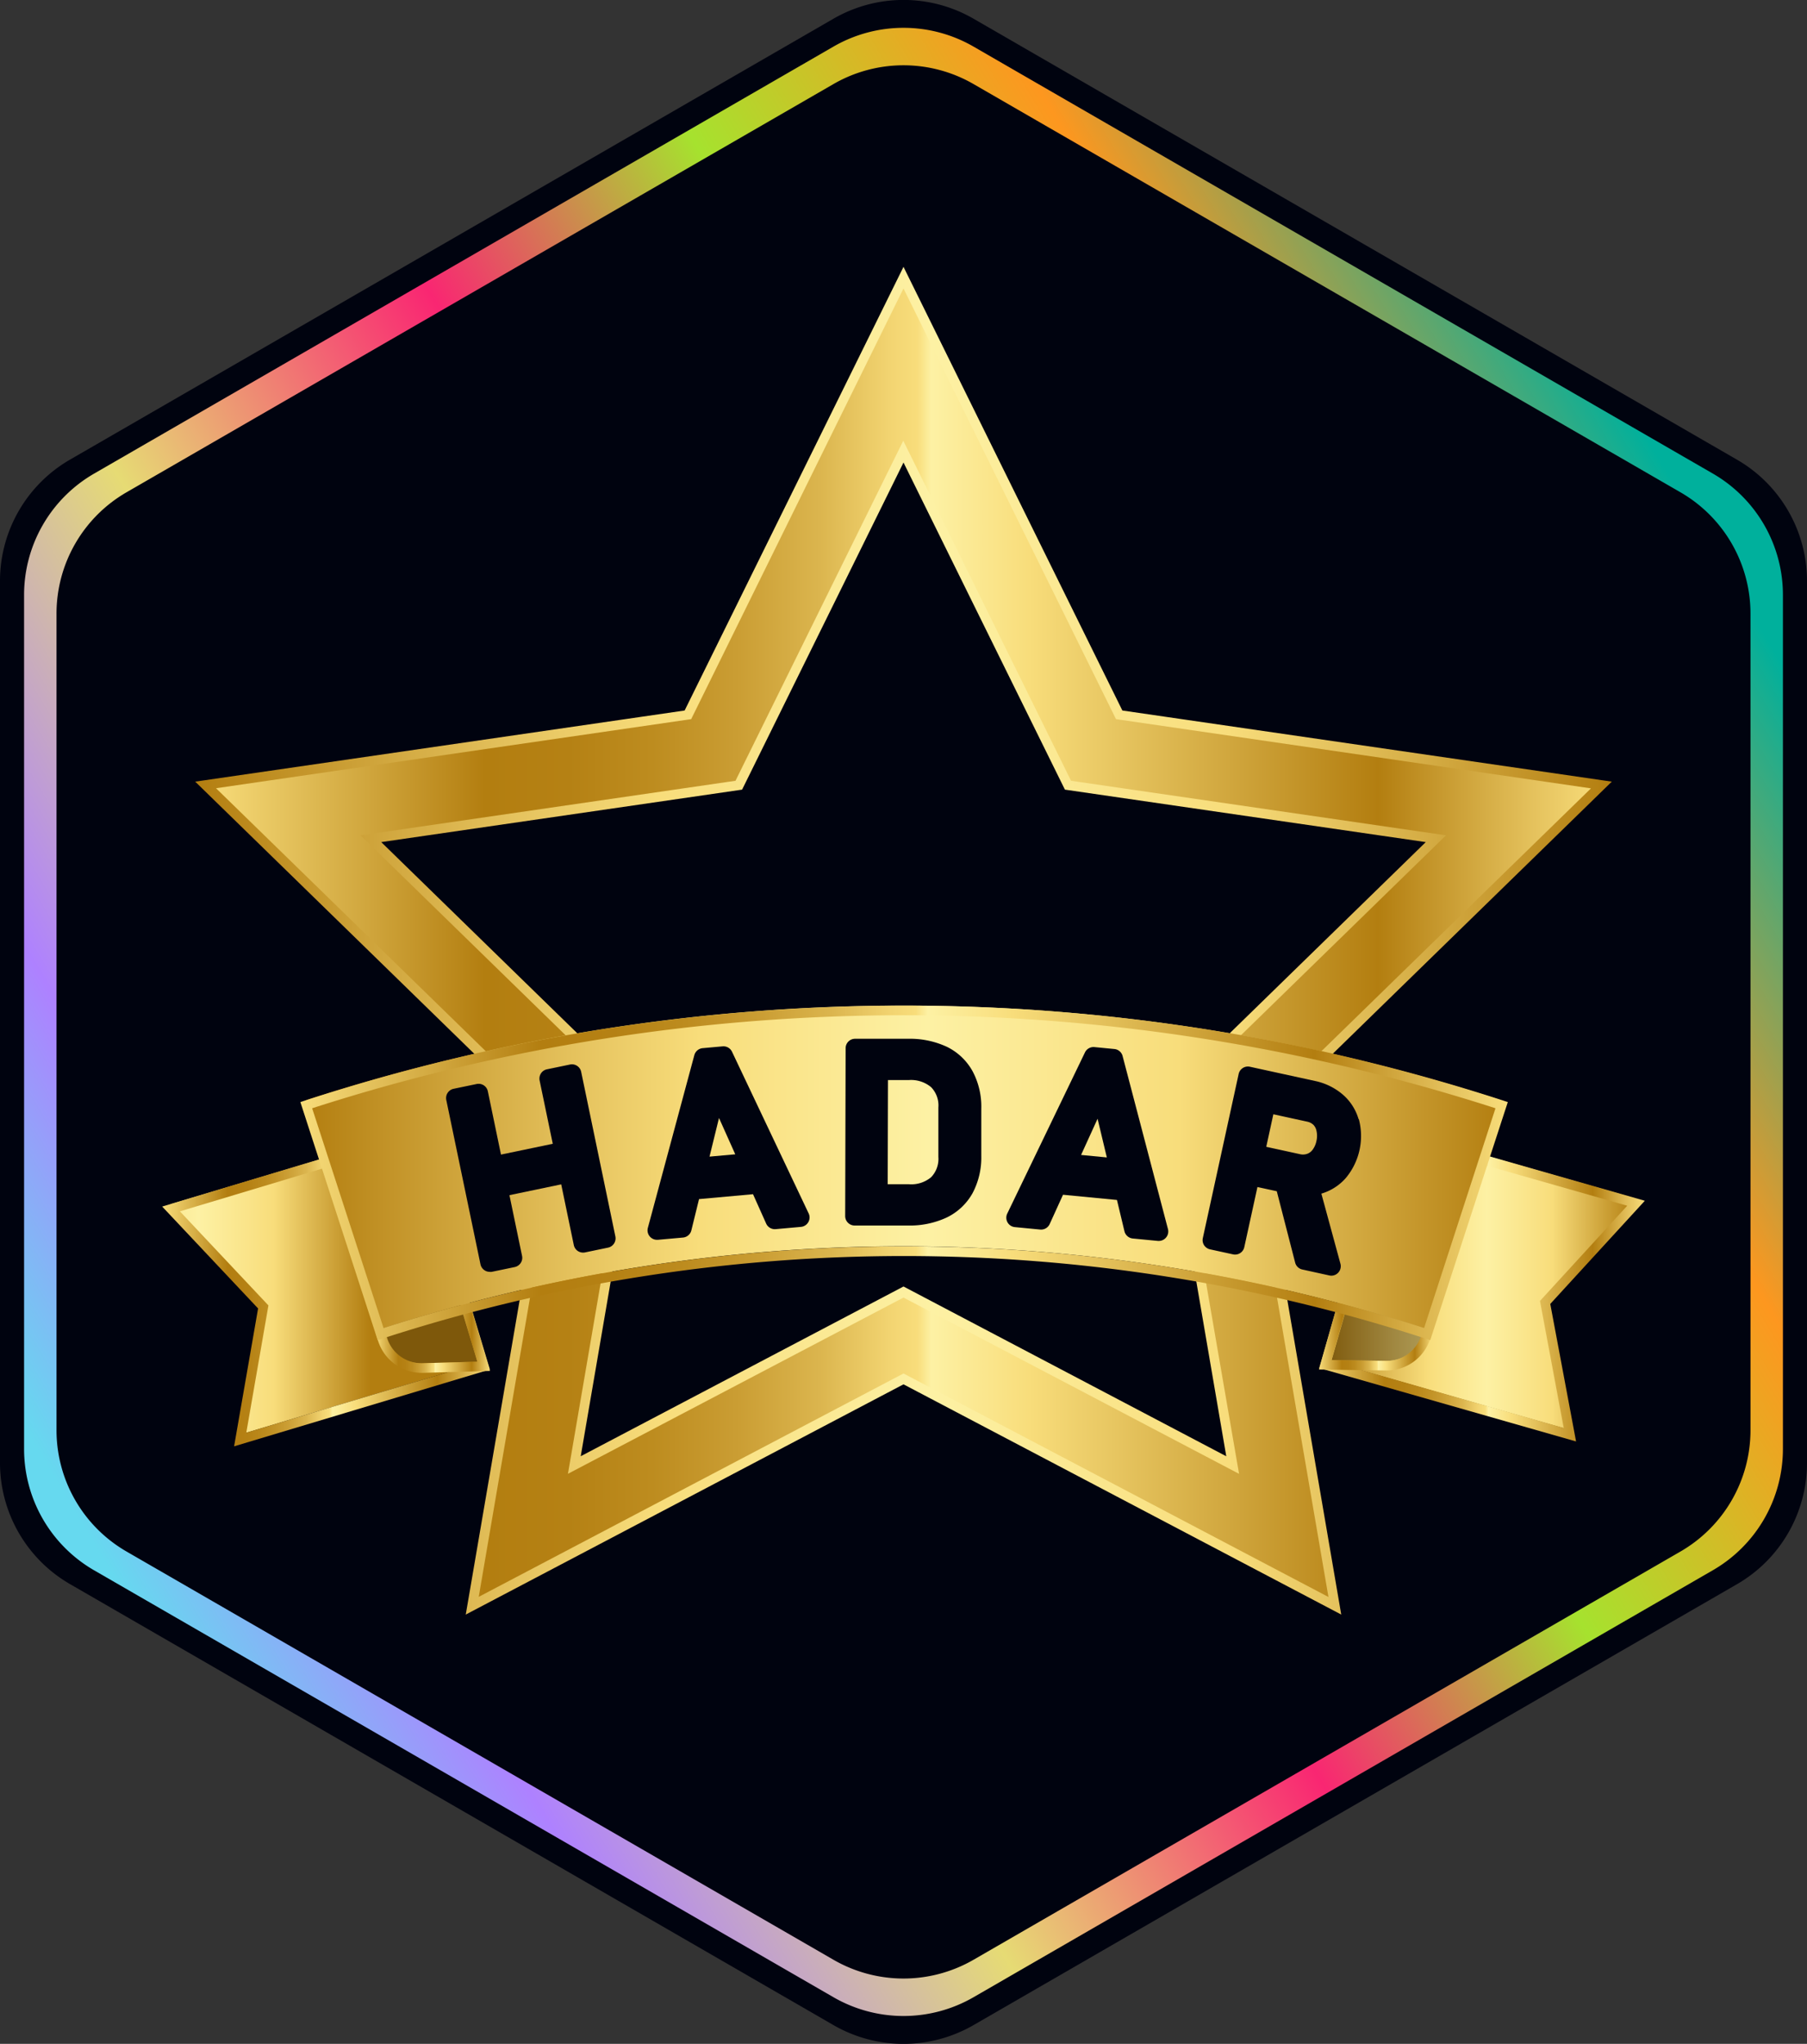 <svg id="LogoHadar" xmlns="http://www.w3.org/2000/svg" xmlns:xlink="http://www.w3.org/1999/xlink" viewBox="0 0 400 452.29"><rect x="0" y="0" width="400" height="452.29" fill="#333333" stroke="none"/><defs><linearGradient id="Degradado_sin_nombre_46" x1="7016.63" y1="7309.53" x2="7377.56" y2="7093.35" gradientUnits="userSpaceOnUse"><stop offset="0" stop-color="#66d9ef"/><stop offset="0.13" stop-color="#ae81ff"/><stop offset="0.3" stop-color="#e6db74"/><stop offset="0.49" stop-color="#f92672"/><stop offset="0.65" stop-color="#a6e22e"/><stop offset="0.82" stop-color="#fd971f"/><stop offset="1" stop-color="#00b09c"/></linearGradient><linearGradient id="linear-gradient" x1="7045" y1="7182.26" x2="7354" y2="7182.26" gradientUnits="userSpaceOnUse"><stop offset="0" stop-color="#f8dd7b"/><stop offset="0.2" stop-color="#b37e10"/><stop offset="0.26" stop-color="#b58114"/><stop offset="0.32" stop-color="#bd8c1f"/><stop offset="0.38" stop-color="#ca9d33"/><stop offset="0.44" stop-color="#dbb54e"/><stop offset="0.49" stop-color="#f2d471"/><stop offset="0.51" stop-color="#f8dd7b"/><stop offset="0.52" stop-color="#fdf1a4"/><stop offset="0.59" stop-color="#f8dd7b"/><stop offset="0.84" stop-color="#b37e10"/><stop offset="0.95" stop-color="#e4c15c"/><stop offset="1" stop-color="#f8dd7b"/></linearGradient><linearGradient id="linear-gradient-2" x1="7042.71" y1="7182.03" x2="7356.29" y2="7182.03" gradientUnits="userSpaceOnUse"><stop offset="0" stop-color="#b37e10"/><stop offset="0.22" stop-color="#e4c15c"/><stop offset="0.33" stop-color="#f8dd7b"/><stop offset="0.52" stop-color="#fdf1a4"/><stop offset="0.73" stop-color="#f8dd7b"/><stop offset="1" stop-color="#b37e10"/></linearGradient><linearGradient id="linear-gradient-3" x1="293.29" y1="283.08" x2="362.08" y2="283.08" xlink:href="#linear-gradient-2"/><linearGradient id="linear-gradient-4" x1="7291.54" y1="7258.09" x2="7363.6" y2="7258.09" xlink:href="#linear-gradient"/><linearGradient id="linear-gradient-5" x1="7291.46" y1="7269.57" x2="7316.75" y2="7269.57" xlink:href="#linear-gradient"/><linearGradient id="linear-gradient-6" x1="2.73" y1="283.88" x2="81.9" y2="283.88" xlink:href="#linear-gradient-2"/><linearGradient id="linear-gradient-7" x1="7035.4" y1="7258.9" x2="7107.94" y2="7258.9" xlink:href="#linear-gradient"/><linearGradient id="linear-gradient-8" x1="7082.63" y1="7270.02" x2="7108.03" y2="7270.02" xlink:href="#linear-gradient"/><linearGradient id="linear-gradient-9" x1="7067.19" y1="7232.21" x2="7331.81" y2="7232.21" xlink:href="#linear-gradient-2"/><linearGradient id="linear-gradient-10" x1="7065.92" y1="7233.41" x2="7333.22" y2="7233.41" xlink:href="#linear-gradient"/></defs><path id="fondo" d="M7384,7075.58,7215,6978a31,31,0,0,0-31,0l-169,97.57a31,31,0,0,0-15.5,26.85v195.14a31,31,0,0,0,15.5,26.85L7184,7422a31,31,0,0,0,31,0l169-97.57a31,31,0,0,0,15.5-26.85V7102.43A31,31,0,0,0,7384,7075.58Z" transform="translate(-6999.5 -6973.86)" style="fill:#00030f"/><path id="borde" d="M7378.66,7078.66,7215,6984.17a31,31,0,0,0-31,0l-163.66,94.49a31,31,0,0,0-15.51,26.85v189a31,31,0,0,0,15.51,26.85L7184,7415.83a31,31,0,0,0,31,0l163.66-94.49a31,31,0,0,0,15.51-26.85v-189A31,31,0,0,0,7378.66,7078.66Zm8.33,211.68a31,31,0,0,1-15.5,26.86L7215,7407.54a31,31,0,0,1-31,0l-156.49-90.34a31,31,0,0,1-15.5-26.86V7109.66a31,31,0,0,1,15.5-26.86L7184,6992.46a31,31,0,0,1,31,0l156.49,90.34a31,31,0,0,1,15.5,26.86Z" transform="translate(-6999.5 -6973.86)" style="fill:url(#Degradado_sin_nombre_46)"/><g id="estrella"><path id="body-estrella" d="M7295,7329.2,7199.5,7279,7104,7329.2l18.24-106.33-77.25-75.3,106.76-15.51,47.74-96.74,47.74,96.74L7354,7147.57l-77.25,75.3Zm-95.49-69.44,72.87,38.3-13.92-81.13,58.95-57.46-81.47-11.84-36.43-73.82-36.43,73.82-81.47,11.84,58.95,57.46-13.91,81.13Z" transform="translate(-6999.5 -6973.86)" style="fill:url(#linear-gradient)"/><path id="borde-estrella" d="M7296.4,7331.15l-96.9-50.95-96.9,50.95,18.5-107.9-78.39-76.42,108.34-15.74,48.45-98.18,48.45,98.18,108.34,15.74-78.39,76.42Zm-96.9-53.35,94.07,49.46-18-104.76.4-.39,75.71-73.79L7246.54,7133l-.25-.5-46.79-94.81-47,95.31-.55.08-104.63,15.21,76.11,74.18-.09.55-17.87,104.21Zm74.28,22.21L7199.5,7261,7125.22,7300l14.19-82.71-60.1-58.58,83-12.07,37.14-75.25,37.14,75.25,83,12.07-60.1,58.58Zm-74.28-41.46,71.45,37.57-13.64-79.57.4-.39,57.4-55.95-79.88-11.61-35.73-72.39-35.73,72.39-.55.08-79.33,11.53,57.8,56.34-.09.56-13.55,79Z" transform="translate(-6999.5 -6973.86)" style="fill:url(#linear-gradient-2)"/></g><g id="cinta"><polygon id="body-lazo" points="293.29 300.95 347.45 316.43 341.96 287.16 362.08 265.21 307.93 249.74 293.29 300.95" style="fill:url(#linear-gradient-3)"/><path id="sombra-body" d="M7292.79,7274.81l13.53.2a9,9,0,0,0,8.82-6.55l.51-1.8-19-5.43Z" transform="translate(-6999.5 -6973.86)" style="opacity:0.3"/><path id="borde-lazo" d="M7348.38,7292.84l-56.84-16.24,15.22-53.26,56.84,16.24-20.93,22.83Zm-54.2-17.7,51.47,14.71-5.26-28.1,19.31-21.07L7308.23,7226Z" transform="translate(-6999.5 -6973.86)" style="fill:url(#linear-gradient-4)"/><path id="borde-lazo-2" data-name="borde-lazo" d="M7306.52,7277.14h-.15l-14.91-.22,4.26-14.92,2,.59-3.49,12.24,12.13.18h.12a8,8,0,0,0,7.67-5.78l.51-1.8,2.05.58-.52,1.8A10.13,10.13,0,0,1,7306.52,7277.14Z" transform="translate(-6999.5 -6973.86)" style="fill:url(#linear-gradient-5)"/><polygon id="body-lazo-2" data-name="body-lazo" points="107.05 301.29 53.1 317.48 58.2 288.15 37.79 266.47 91.73 250.28 107.05 301.29" style="fill:url(#linear-gradient-6)"/><path id="sombra-body-2" data-name="sombra-body" d="M7106.54,7275.15l-13.52.38a9,9,0,0,1-8.9-6.44l-.54-1.79,18.91-5.67Z" transform="translate(-6999.5 -6973.86)" style="opacity:0.3"/><path id="borde-lazo-3" data-name="borde-lazo" d="M7051.32,7293.92l5.31-30.51-21.23-22.55,56.62-17,15.92,53.06Zm-12-52,19.6,20.82-4.9,28.16,51.28-15.39-14.7-49Z" transform="translate(-6999.5 -6973.86)" style="fill:url(#linear-gradient-7)"/><path id="borde-lazo-4" data-name="borde-lazo" d="M7092.84,7277.66a10.13,10.13,0,0,1-9.68-7.19l-.53-1.8,2-.61.53,1.79a8,8,0,0,0,7.86,5.68l12.13-.34-3.65-12.19,2-.61,4.46,14.85-14.91.42Z" transform="translate(-6999.5 -6973.86)" style="fill:url(#linear-gradient-8)"/><path id="body-cinta" d="M7315.35,7268a374.83,374.83,0,0,0-231.7,0l-16.46-50.66a428.18,428.18,0,0,1,264.62,0Z" transform="translate(-6999.5 -6973.86)" style="fill:url(#linear-gradient-9)"/><path id="borde-cinta" d="M7316.1,7270.42l-1-.33a374,374,0,0,0-231,0l-1,.33-17.11-52.68,1-.33a429.2,429.2,0,0,1,265.28,0l1,.33Zm-116.53-20.75a375.5,375.5,0,0,1,115.17,18.07l15.8-48.63a427,427,0,0,0-261.94,0l15.8,48.63A375.5,375.5,0,0,1,7199.57,7249.67Z" transform="translate(-6999.5 -6973.86)" style="fill:url(#linear-gradient-10)"/><g id="name"><path id="H" d="M7128.15,7211.05a2.09,2.09,0,0,0-2.47-1.62l-5.11,1.06a2.08,2.08,0,0,0-1.32.9,2.14,2.14,0,0,0-.3,1.58l2.91,14-11.46,2.39-2.91-14a2.09,2.09,0,0,0-2.47-1.62l-5.11,1.06a2.1,2.1,0,0,0-1.62,2.48l7.57,36.37a2.1,2.1,0,0,0,2.05,1.66,2.15,2.15,0,0,0,.43,0l5.1-1.06a2.12,2.12,0,0,0,1.32-.9,2.05,2.05,0,0,0,.3-1.58l-2.79-13.43,11.46-2.39,2.79,13.44a2.12,2.12,0,0,0,.9,1.32,2.15,2.15,0,0,0,1.58.3l5.1-1.06a2.1,2.1,0,0,0,1.62-2.48Z" transform="translate(-6999.5 -6973.86)" style="fill:#00030f"/><path id="A" d="M7161.54,7206.6a2.1,2.1,0,0,0-2.08-1.19l-4.43.4a2.11,2.11,0,0,0-1.83,1.54l-10.29,38.23a2.1,2.1,0,0,0,2,2.64h.19l5.59-.5a2.09,2.09,0,0,0,1.85-1.59l1.7-6.92,11.95-1.08,2.91,6.5a2.1,2.1,0,0,0,2.1,1.23l5.6-.5a2.11,2.11,0,0,0,1.63-1.05,2.08,2.08,0,0,0,.07-1.94Zm.72,22.7-5.7.51,2.1-8.55Z" transform="translate(-6999.5 -6973.86)" style="fill:#00030f"/><path id="D" d="M7209.12,7205.52a19.37,19.37,0,0,0-8.56-1.79l-6.53,0h-5.25a2.09,2.09,0,0,0-2.09,2.09l-.1,37.14a2.1,2.1,0,0,0,2.09,2.1h5.24l6.51,0h.07a19.35,19.35,0,0,0,8.51-1.75,13,13,0,0,0,5.77-5.4,16.78,16.78,0,0,0,1.94-8.21l0-10.53a16.62,16.62,0,0,0-1.91-8.22A13,13,0,0,0,7209.12,7205.52Zm-1.9,13.42,0,10.94a5.84,5.84,0,0,1-1.61,4.49,6.83,6.83,0,0,1-4.94,1.55H7196l.06-23.05h4.62a6.9,6.9,0,0,1,4.94,1.58A5.8,5.8,0,0,1,7207.22,7218.94Z" transform="translate(-6999.5 -6973.86)" style="fill:#00030f"/><path id="A-2" data-name="A" d="M7248,7207.55a2.08,2.08,0,0,0-1.82-1.55l-4.43-.43a2.1,2.1,0,0,0-2.08,1.18l-17.2,35.66a2.09,2.09,0,0,0,1.68,3l5.6.54a2.09,2.09,0,0,0,2.11-1.22l2.95-6.48,11.94,1.15,1.66,6.93a2.11,2.11,0,0,0,1.84,1.6l5.59.54h.2a2.1,2.1,0,0,0,2-2.63Zm-5.54,13.88,2.05,8.56-5.7-.55Z" transform="translate(-6999.5 -6973.86)" style="fill:#00030f"/><path id="R" d="M7300.24,7221.53a11.39,11.39,0,0,0-3.52-5.47,13.8,13.8,0,0,0-6.17-3l-12.18-2.66h0l-2.19-.48a2.1,2.1,0,0,0-2.49,1.6l-7.93,36.32a2.1,2.1,0,0,0,.28,1.58,2.14,2.14,0,0,0,1.32.91l5.09,1.11a2.09,2.09,0,0,0,2.49-1.6l2.91-13.3,4.28.93,4.07,15.8a2.08,2.08,0,0,0,1.58,1.52l6,1.32a2.28,2.28,0,0,0,.44.05,2.1,2.1,0,0,0,2-2.65L7292,7238a11.51,11.51,0,0,0,5.44-3.49,14.51,14.51,0,0,0,2.85-13Zm-9.32,2.59a4.85,4.85,0,0,1,0,2.17,4.91,4.91,0,0,1-.86,2,2.59,2.59,0,0,1-1.22.91,2.85,2.85,0,0,1-1.57.07l-7.47-1.63,1.57-7.2,7.47,1.63a2.83,2.83,0,0,1,1.41.72A2.63,2.63,0,0,1,7290.92,7224.12Z" transform="translate(-6999.5 -6973.86)" style="fill:#00030f"/></g></g></svg>